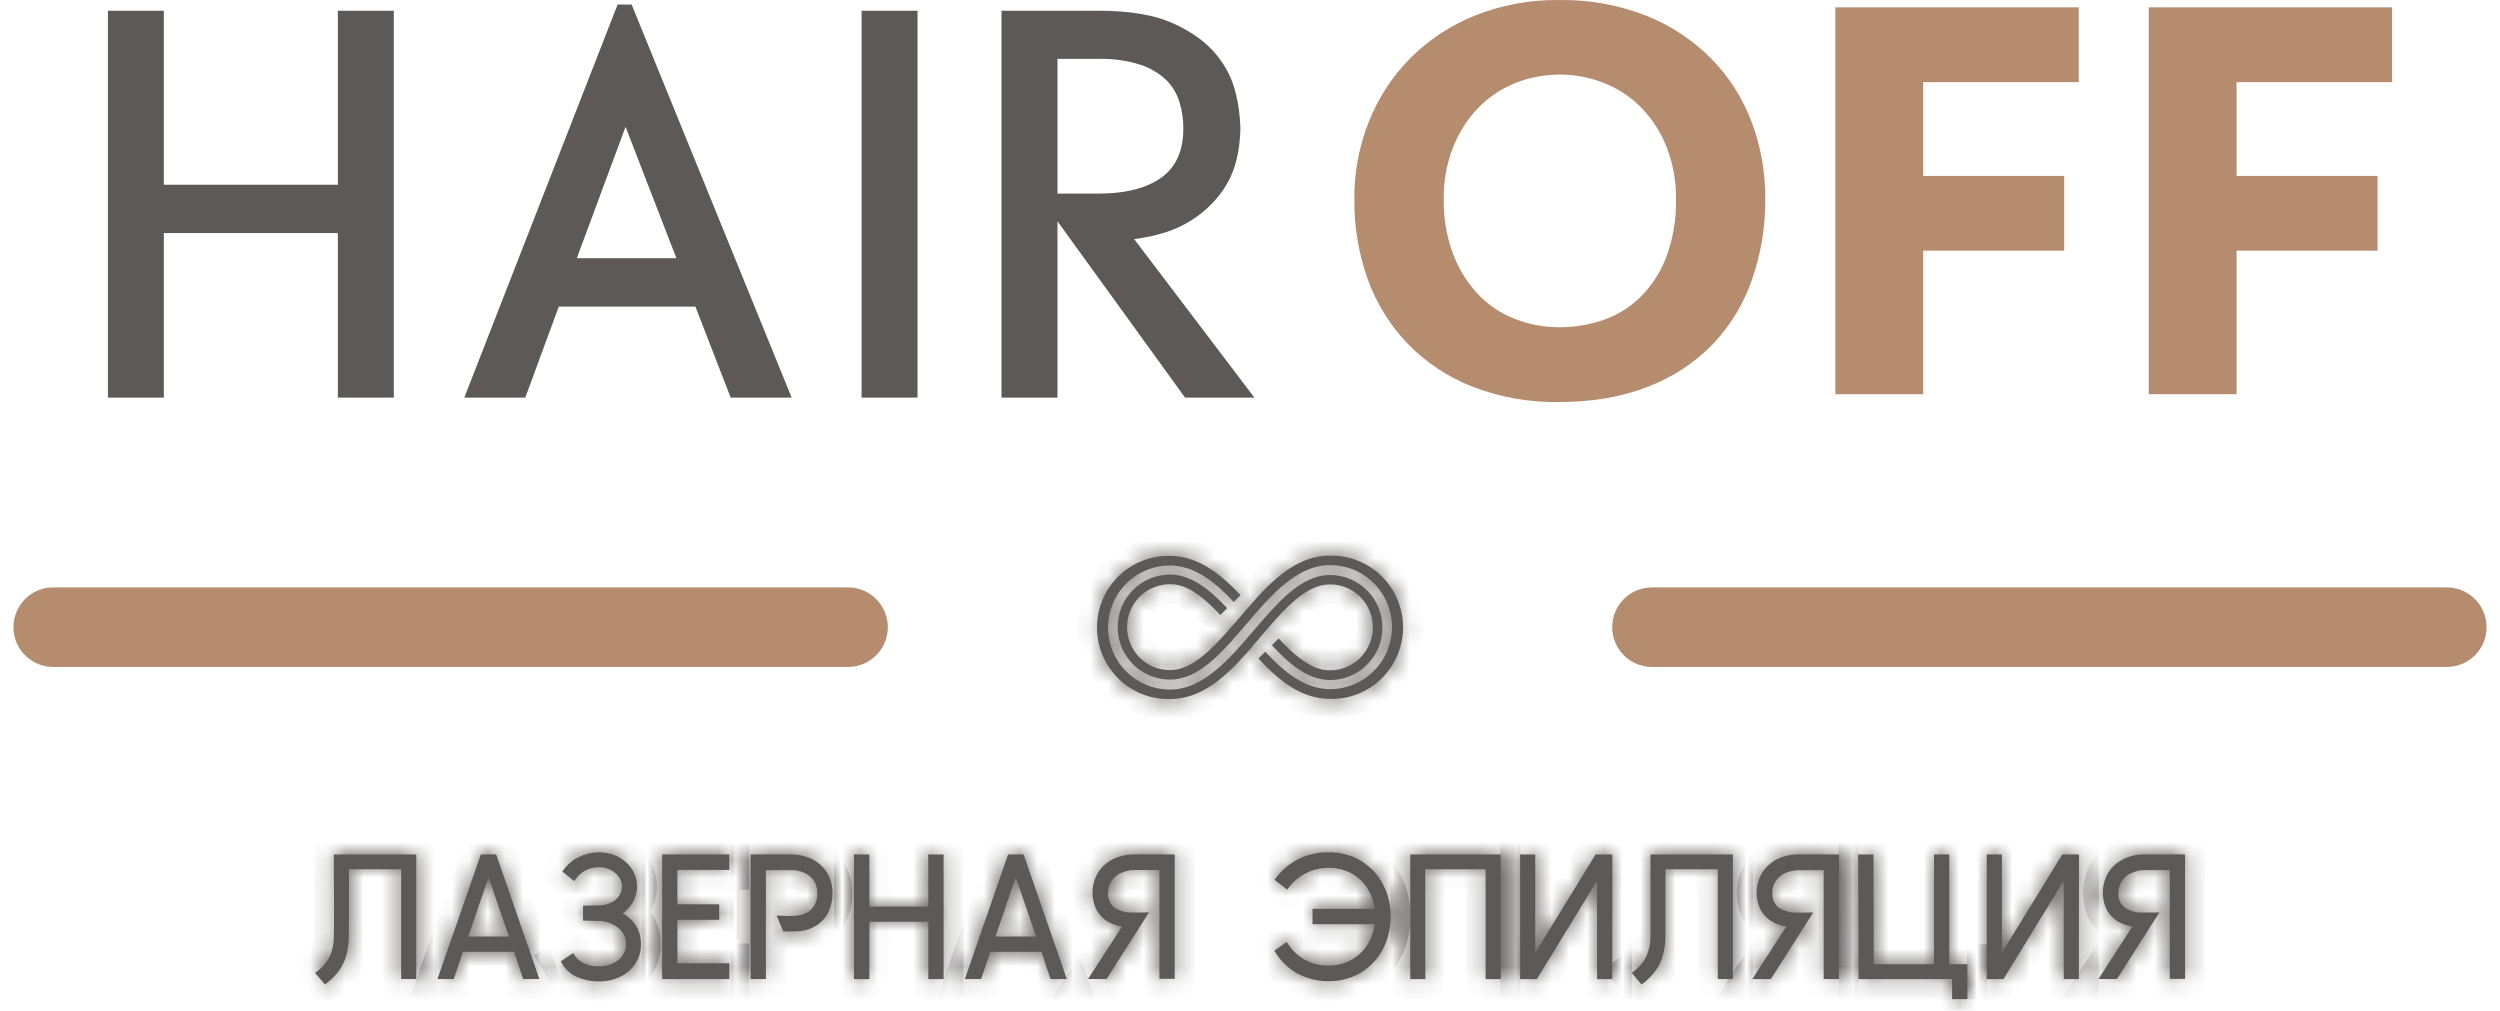 <?xml version="1.0" encoding="UTF-8"?> <svg xmlns="http://www.w3.org/2000/svg" width="141" height="57" viewBox="0 0 141 57" fill="none"><path d="M3 35.373H47.83" stroke="#B68C6E" stroke-width="4.485" stroke-miterlimit="10" stroke-linecap="round"></path><path d="M93.17 35.373H138" stroke="#B68C6E" stroke-width="4.485" stroke-miterlimit="10" stroke-linecap="round"></path><mask id="path-3-inside-1_161_982" fill="white"><path d="M75.019 31.335C73.385 31.335 72.107 32.388 70.933 33.66L69.38 35.437C68.267 36.714 67.186 37.796 65.982 37.796C65.341 37.796 64.727 37.541 64.274 37.086C63.821 36.631 63.566 36.015 63.566 35.372C63.566 34.729 63.821 34.113 64.274 33.658C64.727 33.203 65.341 32.948 65.982 32.948C66.588 32.948 67.398 33.155 68.827 34.687L69.21 34.304C68.327 33.358 67.257 32.407 65.986 32.407C65.203 32.407 64.453 32.719 63.899 33.275C63.346 33.83 63.035 34.583 63.035 35.368C63.035 36.153 63.346 36.907 63.899 37.462C64.453 38.017 65.203 38.329 65.986 38.329C67.62 38.329 68.921 36.806 70.299 35.192C71.677 33.577 73.141 31.869 75.021 31.869C75.479 31.869 75.932 31.959 76.356 32.135C76.779 32.311 77.163 32.569 77.487 32.894C77.811 33.218 78.068 33.604 78.243 34.029C78.418 34.453 78.508 34.909 78.508 35.368C78.508 35.828 78.418 36.283 78.243 36.707C78.068 37.132 77.811 37.518 77.487 37.843C77.163 38.168 76.779 38.425 76.356 38.601C75.932 38.777 75.479 38.868 75.021 38.868C73.591 38.868 72.42 37.895 71.358 36.758L70.975 37.142C72.122 38.371 73.393 39.418 75.019 39.418C75.555 39.43 76.087 39.334 76.586 39.136C77.084 38.939 77.538 38.643 77.921 38.267C78.304 37.891 78.609 37.442 78.816 36.946C79.024 36.451 79.131 35.918 79.131 35.381C79.131 34.843 79.024 34.31 78.816 33.815C78.609 33.319 78.304 32.87 77.921 32.494C77.538 32.118 77.084 31.823 76.586 31.625C76.087 31.427 75.555 31.331 75.019 31.343V31.335Z"></path></mask><path d="M75.019 31.335C73.385 31.335 72.107 32.388 70.933 33.66L69.38 35.437C68.267 36.714 67.186 37.796 65.982 37.796C65.341 37.796 64.727 37.541 64.274 37.086C63.821 36.631 63.566 36.015 63.566 35.372C63.566 34.729 63.821 34.113 64.274 33.658C64.727 33.203 65.341 32.948 65.982 32.948C66.588 32.948 67.398 33.155 68.827 34.687L69.21 34.304C68.327 33.358 67.257 32.407 65.986 32.407C65.203 32.407 64.453 32.719 63.899 33.275C63.346 33.83 63.035 34.583 63.035 35.368C63.035 36.153 63.346 36.907 63.899 37.462C64.453 38.017 65.203 38.329 65.986 38.329C67.62 38.329 68.921 36.806 70.299 35.192C71.677 33.577 73.141 31.869 75.021 31.869C75.479 31.869 75.932 31.959 76.356 32.135C76.779 32.311 77.163 32.569 77.487 32.894C77.811 33.218 78.068 33.604 78.243 34.029C78.418 34.453 78.508 34.909 78.508 35.368C78.508 35.828 78.418 36.283 78.243 36.707C78.068 37.132 77.811 37.518 77.487 37.843C77.163 38.168 76.779 38.425 76.356 38.601C75.932 38.777 75.479 38.868 75.021 38.868C73.591 38.868 72.42 37.895 71.358 36.758L70.975 37.142C72.122 38.371 73.393 39.418 75.019 39.418C75.555 39.43 76.087 39.334 76.586 39.136C77.084 38.939 77.538 38.643 77.921 38.267C78.304 37.891 78.609 37.442 78.816 36.946C79.024 36.451 79.131 35.918 79.131 35.381C79.131 34.843 79.024 34.31 78.816 33.815C78.609 33.319 78.304 32.87 77.921 32.494C77.538 32.118 77.084 31.823 76.586 31.625C76.087 31.427 75.555 31.331 75.019 31.343V31.335Z" fill="#5C5956"></path><path d="M75.019 31.335H76.14V30.214H75.019V31.335ZM70.933 33.66L70.109 32.899L70.099 32.91L70.089 32.922L70.933 33.66ZM69.38 35.437L68.535 34.699L68.534 34.701L69.38 35.437ZM65.982 32.948L65.982 31.827L65.982 32.948ZM68.827 34.687L68.007 35.452L68.801 36.303L69.622 35.479L68.827 34.687ZM69.21 34.304L70.004 35.095L70.767 34.329L70.029 33.538L69.21 34.304ZM65.986 38.329L65.986 37.208L65.986 38.329ZM75.021 31.869L75.021 32.99H75.021L75.021 31.869ZM75.021 38.868L75.021 37.746H75.021V38.868ZM71.358 36.758L72.177 35.993L71.383 35.144L70.563 35.967L71.358 36.758ZM70.975 37.142L70.181 36.35L69.418 37.116L70.155 37.907L70.975 37.142ZM75.019 39.418L75.043 38.297L75.031 38.297H75.019V39.418ZM75.019 31.343H73.898V32.489L75.043 32.464L75.019 31.343ZM75.019 30.214C72.871 30.214 71.302 31.606 70.109 32.899L71.757 34.42C72.911 33.17 73.899 32.457 75.019 32.457V30.214ZM70.089 32.922L68.535 34.699L70.224 36.175L71.778 34.398L70.089 32.922ZM68.534 34.701C67.981 35.335 67.496 35.85 67.032 36.206C66.57 36.561 66.236 36.675 65.982 36.675V38.917C66.931 38.917 67.741 38.49 68.398 37.985C69.054 37.481 69.666 36.816 70.225 36.174L68.534 34.701ZM65.982 36.675C65.64 36.675 65.311 36.538 65.068 36.294L63.48 37.877C64.143 38.543 65.043 38.917 65.982 38.917V36.675ZM65.068 36.294C64.825 36.05 64.688 35.719 64.688 35.372H62.445C62.445 36.311 62.817 37.212 63.48 37.877L65.068 36.294ZM64.688 35.372C64.688 35.025 64.825 34.694 65.068 34.45L63.48 32.867C62.817 33.532 62.445 34.433 62.445 35.372H64.688ZM65.068 34.45C65.311 34.206 65.64 34.069 65.982 34.069L65.982 31.827C65.043 31.827 64.143 32.201 63.48 32.867L65.068 34.45ZM65.982 34.069C66.121 34.069 66.291 34.085 66.569 34.233C66.877 34.397 67.341 34.738 68.007 35.452L69.647 33.922C68.885 33.105 68.228 32.576 67.623 32.253C66.987 31.915 66.449 31.827 65.982 31.827L65.982 34.069ZM69.622 35.479L70.004 35.095L68.415 33.512L68.033 33.896L69.622 35.479ZM70.029 33.538C69.168 32.617 67.794 31.286 65.986 31.286V33.529C66.719 33.529 67.485 34.1 68.39 35.069L70.029 33.538ZM65.986 31.286C64.904 31.286 63.868 31.717 63.105 32.483L64.694 34.066C65.037 33.722 65.502 33.529 65.986 33.529V31.286ZM63.105 32.483C62.342 33.249 61.914 34.287 61.914 35.368H64.156C64.156 34.879 64.35 34.411 64.694 34.066L63.105 32.483ZM61.914 35.368C61.914 36.45 62.342 37.487 63.105 38.253L64.694 36.67C64.35 36.325 64.156 35.857 64.156 35.368H61.914ZM63.105 38.253C63.868 39.019 64.904 39.45 65.986 39.45L65.986 37.208C65.502 37.208 65.037 37.015 64.694 36.67L63.105 38.253ZM65.986 39.45C67.173 39.45 68.155 38.892 68.954 38.229C69.745 37.572 70.479 36.708 71.152 35.92L69.446 34.464C68.74 35.291 68.135 35.994 67.522 36.503C66.918 37.004 66.433 37.208 65.986 37.208V39.45ZM71.152 35.92C71.855 35.095 72.499 34.347 73.179 33.795C73.849 33.249 74.44 32.99 75.021 32.99V30.747C73.721 30.747 72.64 31.342 71.764 32.055C70.897 32.76 70.12 33.674 69.446 34.464L71.152 35.92ZM75.021 32.99C75.331 32.99 75.638 33.051 75.925 33.17L76.786 31.099C76.226 30.867 75.627 30.747 75.021 30.747L75.021 32.99ZM75.925 33.17C76.212 33.29 76.473 33.464 76.693 33.685L78.281 32.102C77.853 31.673 77.345 31.332 76.786 31.099L75.925 33.17ZM76.693 33.685C76.913 33.906 77.087 34.168 77.207 34.457L79.279 33.601C79.048 33.041 78.709 32.531 78.281 32.102L76.693 33.685ZM77.207 34.457C77.326 34.746 77.387 35.055 77.387 35.368H79.63C79.63 34.762 79.511 34.161 79.279 33.601L77.207 34.457ZM77.387 35.368C77.387 35.681 77.326 35.991 77.207 36.279L79.279 37.135C79.511 36.575 79.63 35.974 79.63 35.368H77.387ZM77.207 36.279C77.087 36.568 76.913 36.831 76.693 37.051L78.281 38.634C78.709 38.205 79.048 37.696 79.279 37.135L77.207 36.279ZM76.693 37.051C76.473 37.272 76.212 37.447 75.925 37.566L76.786 39.637C77.345 39.404 77.853 39.064 78.281 38.634L76.693 37.051ZM75.925 37.566C75.638 37.685 75.331 37.746 75.021 37.746L75.021 39.989C75.627 39.989 76.226 39.869 76.786 39.637L75.925 37.566ZM75.021 37.746C74.112 37.746 73.234 37.124 72.177 35.993L70.538 37.524C71.606 38.667 73.071 39.989 75.021 39.989V37.746ZM70.563 35.967L70.181 36.35L71.77 37.934L72.152 37.55L70.563 35.967ZM70.155 37.907C71.321 39.156 72.882 40.539 75.019 40.539V38.297C73.904 38.297 72.923 37.586 71.795 36.377L70.155 37.907ZM74.995 40.539C75.68 40.554 76.362 40.432 76.999 40.179L76.172 38.094C75.813 38.236 75.429 38.306 75.043 38.297L74.995 40.539ZM76.999 40.179C77.637 39.926 78.217 39.548 78.707 39.067L77.136 37.467C76.859 37.739 76.532 37.952 76.172 38.094L76.999 40.179ZM78.707 39.067C79.197 38.587 79.585 38.013 79.851 37.38L77.782 36.513C77.632 36.871 77.412 37.196 77.136 37.467L78.707 39.067ZM79.851 37.38C80.116 36.747 80.252 36.067 80.252 35.381H78.01C78.01 35.77 77.932 36.155 77.782 36.513L79.851 37.38ZM80.252 35.381C80.252 34.694 80.116 34.014 79.851 33.381L77.782 34.248C77.932 34.607 78.01 34.992 78.01 35.381H80.252ZM79.851 33.381C79.585 32.748 79.196 32.175 78.707 31.694L77.136 33.294C77.412 33.566 77.632 33.89 77.782 34.248L79.851 33.381ZM78.707 31.694C78.217 31.213 77.637 30.835 76.999 30.582L76.172 32.667C76.532 32.81 76.859 33.023 77.136 33.294L78.707 31.694ZM76.999 30.582C76.362 30.33 75.68 30.207 74.995 30.222L75.043 32.464C75.429 32.456 75.813 32.525 76.172 32.667L76.999 30.582ZM76.14 31.343V31.335H73.898V31.343H76.14Z" fill="#5C5956" mask="url(#path-3-inside-1_161_982)"></path><mask id="path-5-inside-2_161_982" fill="white"><path d="M71.277 35.703C71.405 35.554 71.533 35.404 71.659 35.261C72.756 34.005 73.826 32.959 75.015 32.959C75.332 32.959 75.646 33.022 75.939 33.144C76.232 33.266 76.498 33.444 76.723 33.669C76.947 33.895 77.125 34.162 77.246 34.456C77.368 34.75 77.43 35.065 77.43 35.383C77.43 35.702 77.368 36.017 77.246 36.311C77.125 36.605 76.947 36.872 76.723 37.097C76.498 37.322 76.232 37.501 75.939 37.623C75.646 37.744 75.332 37.807 75.015 37.807C74.403 37.807 73.579 37.592 72.116 36.008L71.734 36.392C72.632 37.362 73.723 38.354 75.017 38.354C75.799 38.354 76.55 38.042 77.103 37.486C77.656 36.931 77.967 36.178 77.967 35.393C77.967 34.608 77.656 33.855 77.103 33.299C76.55 32.744 75.799 32.432 75.017 32.432C73.385 32.432 72.081 33.955 70.704 35.569C69.326 37.184 67.862 38.892 65.981 38.892C65.056 38.892 64.169 38.524 63.515 37.867C62.861 37.211 62.494 36.321 62.494 35.393C62.494 34.465 62.861 33.575 63.515 32.918C64.169 32.262 65.056 31.893 65.981 31.893C67.369 31.893 68.529 32.825 69.584 33.949L69.966 33.565C68.819 32.359 67.564 31.352 65.983 31.352C65.448 31.341 64.915 31.437 64.416 31.634C63.918 31.832 63.464 32.127 63.081 32.504C62.698 32.88 62.394 33.329 62.186 33.824C61.978 34.32 61.871 34.852 61.871 35.39C61.871 35.928 61.978 36.46 62.186 36.956C62.394 37.452 62.698 37.901 63.081 38.277C63.464 38.653 63.918 38.948 64.416 39.146C64.915 39.343 65.448 39.439 65.983 39.428C67.764 39.428 69.123 38.177 70.379 36.756L71.277 35.703Z"></path></mask><path d="M71.277 35.703C71.405 35.554 71.533 35.404 71.659 35.261C72.756 34.005 73.826 32.959 75.015 32.959C75.332 32.959 75.646 33.022 75.939 33.144C76.232 33.266 76.498 33.444 76.723 33.669C76.947 33.895 77.125 34.162 77.246 34.456C77.368 34.75 77.43 35.065 77.43 35.383C77.43 35.702 77.368 36.017 77.246 36.311C77.125 36.605 76.947 36.872 76.723 37.097C76.498 37.322 76.232 37.501 75.939 37.623C75.646 37.744 75.332 37.807 75.015 37.807C74.403 37.807 73.579 37.592 72.116 36.008L71.734 36.392C72.632 37.362 73.723 38.354 75.017 38.354C75.799 38.354 76.55 38.042 77.103 37.486C77.656 36.931 77.967 36.178 77.967 35.393C77.967 34.608 77.656 33.855 77.103 33.299C76.55 32.744 75.799 32.432 75.017 32.432C73.385 32.432 72.081 33.955 70.704 35.569C69.326 37.184 67.862 38.892 65.981 38.892C65.056 38.892 64.169 38.524 63.515 37.867C62.861 37.211 62.494 36.321 62.494 35.393C62.494 34.465 62.861 33.575 63.515 32.918C64.169 32.262 65.056 31.893 65.981 31.893C67.369 31.893 68.529 32.825 69.584 33.949L69.966 33.565C68.819 32.359 67.564 31.352 65.983 31.352C65.448 31.341 64.915 31.437 64.416 31.634C63.918 31.832 63.464 32.127 63.081 32.504C62.698 32.88 62.394 33.329 62.186 33.824C61.978 34.32 61.871 34.852 61.871 35.39C61.871 35.928 61.978 36.46 62.186 36.956C62.394 37.452 62.698 37.901 63.081 38.277C63.464 38.653 63.918 38.948 64.416 39.146C64.915 39.343 65.448 39.439 65.983 39.428C67.764 39.428 69.123 38.177 70.379 36.756L71.277 35.703Z" fill="#5C5956"></path><path d="M71.277 35.703L70.425 34.974L70.424 34.976L71.277 35.703ZM71.659 35.261L72.502 36L72.504 35.998L71.659 35.261ZM75.015 32.959L75.015 34.081L75.015 34.081L75.015 32.959ZM75.015 37.807L75.015 36.686H75.015V37.807ZM72.116 36.008L72.939 35.247L72.146 34.389L71.321 35.217L72.116 36.008ZM71.734 36.392L70.939 35.6L70.179 36.363L70.911 37.154L71.734 36.392ZM75.017 38.354V37.232V38.354ZM77.967 35.393L76.846 35.393L77.967 35.393ZM75.017 32.432L75.017 33.553L75.017 32.432ZM65.981 38.892L65.981 37.771L65.981 38.892ZM65.981 31.893L65.981 33.015L65.981 31.893ZM69.584 33.949L68.766 34.716L69.56 35.562L70.378 34.74L69.584 33.949ZM69.966 33.565L70.76 34.357L71.531 33.584L70.779 32.793L69.966 33.565ZM65.983 31.352L65.959 32.474L65.971 32.474H65.983V31.352ZM61.871 35.39L62.992 35.39L61.871 35.39ZM65.983 39.428V38.306H65.971L65.959 38.306L65.983 39.428ZM70.379 36.756L71.219 37.499L71.225 37.492L71.232 37.484L70.379 36.756ZM72.129 36.433C72.257 36.282 72.381 36.138 72.502 36L70.816 34.521C70.685 34.671 70.552 34.826 70.425 34.974L72.129 36.433ZM72.504 35.998C73.046 35.377 73.524 34.877 73.979 34.533C74.432 34.191 74.761 34.081 75.015 34.081V31.838C74.08 31.838 73.28 32.25 72.626 32.745C71.975 33.237 71.369 33.888 70.814 34.523L72.504 35.998ZM75.015 34.081C75.184 34.081 75.352 34.114 75.509 34.179L76.369 32.108C75.94 31.93 75.48 31.838 75.015 31.838L75.015 34.081ZM75.509 34.179C75.665 34.245 75.808 34.34 75.928 34.461L77.517 32.878C77.189 32.548 76.799 32.287 76.369 32.108L75.509 34.179ZM75.928 34.461C76.049 34.582 76.144 34.725 76.21 34.884L78.283 34.028C78.105 33.598 77.845 33.207 77.517 32.878L75.928 34.461ZM76.21 34.884C76.275 35.042 76.309 35.212 76.309 35.383H78.552C78.552 34.918 78.46 34.458 78.283 34.028L76.21 34.884ZM76.309 35.383C76.309 35.555 76.275 35.725 76.21 35.883L78.283 36.739C78.46 36.309 78.552 35.848 78.552 35.383H76.309ZM76.21 35.883C76.144 36.041 76.049 36.185 75.928 36.306L77.517 37.889C77.845 37.559 78.105 37.169 78.283 36.739L76.21 35.883ZM75.928 36.306C75.808 36.426 75.665 36.522 75.509 36.587L76.369 38.658C76.799 38.48 77.189 38.218 77.517 37.889L75.928 36.306ZM75.509 36.587C75.352 36.652 75.184 36.686 75.015 36.686L75.015 38.928C75.48 38.928 75.94 38.837 76.369 38.658L75.509 36.587ZM75.015 36.686C74.877 36.686 74.705 36.67 74.418 36.516C74.1 36.343 73.624 35.989 72.939 35.247L71.292 36.77C72.071 37.612 72.739 38.157 73.351 38.488C73.995 38.836 74.54 38.928 75.015 38.928V36.686ZM71.321 35.217L70.939 35.6L72.528 37.184L72.91 36.8L71.321 35.217ZM70.911 37.154C71.376 37.656 71.943 38.223 72.599 38.666C73.26 39.112 74.073 39.475 75.017 39.475V37.232C74.666 37.232 74.287 37.099 73.854 36.807C73.416 36.512 72.989 36.098 72.556 35.63L70.911 37.154ZM75.017 39.475C76.098 39.475 77.134 39.044 77.897 38.278L76.309 36.695C75.965 37.039 75.501 37.232 75.017 37.232L75.017 39.475ZM77.897 38.278C78.66 37.512 79.088 36.474 79.088 35.393L76.846 35.393C76.846 35.882 76.652 36.35 76.309 36.695L77.897 38.278ZM79.088 35.393C79.088 34.312 78.66 33.274 77.897 32.508L76.309 34.091C76.652 34.435 76.846 34.904 76.846 35.393L79.088 35.393ZM77.897 32.508C77.134 31.742 76.098 31.311 75.017 31.311L75.017 33.553C75.501 33.553 75.965 33.746 76.309 34.091L77.897 32.508ZM75.017 31.311C73.83 31.311 72.848 31.869 72.049 32.532C71.258 33.188 70.523 34.053 69.85 34.841L71.556 36.297C72.262 35.471 72.867 34.767 73.481 34.258C74.085 33.757 74.571 33.553 75.017 33.553L75.017 31.311ZM69.85 34.841C69.147 35.666 68.503 36.414 67.823 36.967C67.153 37.511 66.562 37.771 65.981 37.771V40.014C67.281 40.014 68.362 39.419 69.239 38.706C70.105 38.001 70.882 37.087 71.556 36.297L69.85 34.841ZM65.981 37.771C65.355 37.771 64.754 37.522 64.31 37.076L62.721 38.659C63.585 39.526 64.758 40.014 65.981 40.014L65.981 37.771ZM64.31 37.076C63.865 36.63 63.615 36.025 63.615 35.393H61.373C61.373 36.617 61.857 37.792 62.721 38.659L64.31 37.076ZM63.615 35.393C63.615 34.761 63.865 34.156 64.31 33.71L62.721 32.127C61.857 32.994 61.373 34.169 61.373 35.393H63.615ZM64.31 33.71C64.754 33.264 65.355 33.015 65.981 33.015V30.772C64.758 30.772 63.585 31.26 62.721 32.127L64.31 33.71ZM65.981 33.015C66.856 33.015 67.725 33.607 68.766 34.716L70.401 33.181C69.333 32.043 67.882 30.772 65.981 30.772L65.981 33.015ZM70.378 34.74L70.76 34.357L69.172 32.774L68.789 33.157L70.378 34.74ZM70.779 32.793C69.611 31.564 68.067 30.231 65.983 30.231V32.474C67.06 32.474 68.028 33.154 69.153 34.338L70.779 32.793ZM66.008 30.231C65.322 30.216 64.641 30.339 64.003 30.592L64.83 32.677C65.189 32.534 65.573 32.465 65.959 32.474L66.008 30.231ZM64.003 30.592C63.366 30.845 62.785 31.223 62.295 31.703L63.867 33.304C64.143 33.032 64.471 32.819 64.83 32.677L64.003 30.592ZM62.295 31.703C61.806 32.184 61.417 32.758 61.152 33.391L63.22 34.258C63.37 33.899 63.59 33.575 63.867 33.304L62.295 31.703ZM61.152 33.391C60.886 34.024 60.75 34.703 60.75 35.39L62.992 35.39C62.992 35.001 63.07 34.616 63.22 34.258L61.152 33.391ZM60.75 35.39C60.75 36.077 60.886 36.756 61.152 37.389L63.22 36.522C63.07 36.164 62.992 35.779 62.992 35.39L60.75 35.39ZM61.152 37.389C61.417 38.022 61.806 38.596 62.295 39.077L63.867 37.476C63.59 37.205 63.37 36.881 63.22 36.522L61.152 37.389ZM62.295 39.077C62.785 39.557 63.366 39.935 64.003 40.188L64.83 38.103C64.471 37.961 64.143 37.748 63.867 37.476L62.295 39.077ZM64.003 40.188C64.641 40.441 65.322 40.564 66.008 40.549L65.959 38.306C65.573 38.315 65.189 38.246 64.83 38.103L64.003 40.188ZM65.983 40.549C68.316 40.549 69.976 38.906 71.219 37.499L69.538 36.014C68.27 37.449 67.213 38.306 65.983 38.306V40.549ZM71.232 37.484L72.13 36.431L70.424 34.976L69.525 36.029L71.232 37.484Z" fill="#5C5956" mask="url(#path-5-inside-2_161_982)"></path><mask id="path-7-inside-3_161_982" fill="white"><path d="M18.83 49.318C18.83 49.937 18.84 50.518 18.84 51.055C18.84 51.592 18.84 52.173 18.83 52.795C18.836 53.191 18.757 53.583 18.597 53.945C18.437 54.268 18.203 54.548 17.913 54.762L17.773 54.867L18.328 55.527L18.454 55.427C18.711 55.226 18.939 54.991 19.132 54.727C19.316 54.466 19.453 54.174 19.535 53.865C19.625 53.516 19.671 53.157 19.673 52.797C19.673 52.254 19.683 51.734 19.683 51.241V49.738C19.683 49.579 19.673 49.345 19.673 49.025H22.625V55.215H23.478V48.19H18.83V49.318Z"></path><path d="M27.12 48.191L24.674 55.215H25.591L26.111 53.681H28.993L29.503 55.215H30.42L27.984 48.187L27.12 48.191ZM26.407 52.822L27.554 49.472L28.701 52.822H26.407Z"></path><path d="M35.118 51.509C35.325 51.369 35.501 51.188 35.636 50.978C35.824 50.689 35.925 50.352 35.927 50.008C35.928 49.663 35.831 49.325 35.646 49.035C35.456 48.739 35.192 48.497 34.881 48.333C34.542 48.157 34.166 48.068 33.784 48.072C33.399 48.072 33.018 48.158 32.67 48.326C32.33 48.484 32.035 48.724 31.81 49.026L31.717 49.156L32.386 49.691L32.487 49.555C32.633 49.355 32.824 49.192 33.045 49.079C33.273 48.965 33.526 48.908 33.781 48.91C34.01 48.908 34.237 48.961 34.442 49.066C34.63 49.159 34.792 49.299 34.912 49.472C35.019 49.621 35.077 49.8 35.078 49.984C35.082 50.177 35.027 50.367 34.919 50.527C34.806 50.694 34.65 50.826 34.467 50.91C34.255 51.013 34.023 51.066 33.788 51.068C33.545 51.068 33.297 51.068 33.047 51.077H32.884V51.927H33.045C33.194 51.927 33.318 51.927 33.427 51.936C33.536 51.946 33.666 51.936 33.786 51.936C34.041 51.944 34.292 52.004 34.522 52.113C34.748 52.215 34.944 52.372 35.095 52.569C35.236 52.754 35.309 52.98 35.306 53.212C35.313 53.457 35.242 53.699 35.101 53.9C34.959 54.096 34.767 54.251 34.545 54.347C34.304 54.453 34.044 54.508 33.781 54.506C33.498 54.509 33.219 54.453 32.959 54.343C32.738 54.253 32.549 54.098 32.418 53.898L32.328 53.756L31.625 54.22L31.707 54.356C31.906 54.69 32.204 54.953 32.559 55.108C32.945 55.275 33.361 55.358 33.781 55.352C34.195 55.358 34.606 55.268 34.981 55.089C35.328 54.923 35.623 54.666 35.835 54.345C36.042 54.028 36.151 53.656 36.148 53.277C36.16 52.868 36.044 52.466 35.818 52.126C35.629 51.875 35.391 51.664 35.118 51.509Z"></path><path d="M37.346 55.218H41.137V54.329H38.206V51.876H40.564V51.004H38.206V49.063H41.137V48.19H37.346V55.218Z"></path><path d="M45.825 48.469C45.458 48.286 45.053 48.191 44.642 48.191C43.935 48.18 43.213 48.18 42.498 48.191H42.336V55.215H43.196V49.079C43.654 49.069 44.119 49.079 44.583 49.079C44.991 49.057 45.393 49.187 45.711 49.445C45.838 49.563 45.938 49.707 46.004 49.867C46.07 50.027 46.1 50.2 46.093 50.373C46.1 50.613 46.045 50.85 45.932 51.062C45.83 51.24 45.68 51.386 45.499 51.482C45.294 51.586 45.069 51.643 44.839 51.649C44.581 51.662 44.322 51.662 44.063 51.649L43.798 51.637L44.18 52.531H44.837C45.239 52.534 45.634 52.432 45.984 52.233C46.297 52.05 46.55 51.779 46.712 51.453C46.875 51.117 46.957 50.747 46.953 50.373C46.958 49.976 46.854 49.585 46.651 49.244C46.454 48.913 46.168 48.644 45.825 48.469Z"></path><path d="M52.359 51.132H49.034V48.191H48.164V55.219H49.034V51.986H52.359V55.219H53.219V48.191H52.349L52.359 51.132Z"></path><path d="M56.856 48.191L54.42 55.215H55.337L55.857 53.681H58.739L59.249 55.215H60.166L57.73 48.188L56.856 48.191ZM56.144 52.822L57.29 49.472L58.437 52.822H56.144Z"></path><path d="M63.901 48.19C63.51 48.192 63.124 48.284 62.774 48.459C62.432 48.628 62.142 48.886 61.935 49.206C61.745 49.52 61.637 49.876 61.62 50.242C61.603 50.608 61.677 50.972 61.835 51.302C61.988 51.589 62.217 51.827 62.498 51.989C62.741 52.128 63.006 52.221 63.282 52.263L61.367 55.214H62.411L64.805 51.456L64.492 51.465C64.283 51.465 64.071 51.465 63.863 51.465C63.494 51.482 63.13 51.377 62.825 51.168C62.71 51.066 62.62 50.938 62.562 50.795C62.505 50.652 62.482 50.497 62.495 50.344C62.492 50.111 62.559 49.884 62.686 49.69C62.815 49.495 62.997 49.34 63.209 49.243C63.456 49.129 63.724 49.069 63.995 49.068C64.545 49.068 65.015 49.068 65.392 49.068V55.205H66.254V48.192H66.087C65.355 48.184 64.622 48.184 63.901 48.19Z"></path><path d="M76.763 48.554C76.214 48.228 75.586 48.062 74.948 48.073C74.364 48.063 73.786 48.188 73.258 48.437C72.76 48.685 72.324 49.044 71.986 49.488L71.883 49.622L72.603 50.173L72.704 50.04C72.962 49.701 73.294 49.427 73.675 49.239C74.07 49.042 74.507 48.941 74.948 48.945C75.388 48.94 75.823 49.046 76.211 49.254C76.59 49.461 76.909 49.762 77.138 50.129C77.352 50.472 77.489 50.858 77.539 51.26H74.027V52.123H77.539C77.488 52.526 77.352 52.914 77.138 53.26C76.909 53.63 76.588 53.935 76.207 54.144C75.82 54.353 75.387 54.46 74.948 54.456C74.498 54.465 74.053 54.365 73.65 54.165C73.253 53.951 72.914 53.643 72.662 53.268L72.567 53.131L71.871 53.62L71.959 53.755C72.272 54.248 72.705 54.653 73.218 54.93C73.749 55.206 74.34 55.347 74.938 55.339C75.576 55.349 76.205 55.181 76.754 54.853C77.278 54.534 77.706 54.078 77.992 53.534C78.29 52.966 78.442 52.333 78.435 51.691C78.443 51.053 78.29 50.422 77.992 49.858C77.707 49.32 77.283 48.869 76.763 48.554Z"></path><path d="M79.539 55.219H80.39V49.027H83.789V55.219H84.642V48.191H79.539V55.219Z"></path><path d="M86.587 53.738V48.19H85.734V55.218H86.677L90.076 49.673V55.218H90.927L90.936 48.19H89.994L86.587 53.738Z"></path><path d="M93.088 49.318C93.088 49.937 93.088 50.518 93.088 51.055C93.088 51.592 93.088 52.173 93.088 52.795C93.094 53.191 93.014 53.583 92.853 53.945C92.694 54.268 92.46 54.548 92.171 54.762L92.031 54.867L92.584 55.527L92.712 55.427C92.968 55.226 93.195 54.991 93.388 54.727C93.573 54.467 93.71 54.174 93.791 53.865C93.882 53.516 93.928 53.157 93.931 52.797C93.931 52.254 93.931 51.734 93.931 51.241V49.738C93.931 49.579 93.931 49.345 93.931 49.025H96.883V55.215H97.734V48.19H93.088V49.318Z"></path><path d="M101.362 48.19C100.971 48.192 100.585 48.284 100.235 48.459C99.893 48.628 99.603 48.886 99.396 49.206C99.205 49.519 99.097 49.875 99.079 50.242C99.062 50.608 99.136 50.973 99.296 51.302C99.449 51.589 99.678 51.827 99.96 51.989C100.202 52.128 100.467 52.221 100.743 52.263L98.832 55.218H99.875L102.27 51.46L101.955 51.469C101.746 51.469 101.536 51.469 101.326 51.469C100.958 51.485 100.594 51.381 100.29 51.172C100.175 51.07 100.085 50.942 100.027 50.799C99.97 50.656 99.947 50.501 99.96 50.347C99.956 50.115 100.023 49.887 100.151 49.694C100.28 49.499 100.462 49.344 100.674 49.247C100.92 49.135 101.188 49.078 101.458 49.078C102.008 49.078 102.478 49.078 102.855 49.078V55.214H103.717V48.192H103.55C102.815 48.184 102.083 48.184 101.362 48.19Z"></path><path d="M109.939 48.19H109.079V54.382H105.68L105.663 48.19H104.801L104.82 55.218H110.098V56.352H110.96V54.382H109.939V48.19Z"></path><path d="M112.905 53.738V48.19H112.053V55.218H112.995L116.395 49.673V55.218H117.247L117.254 48.19H116.314L112.905 53.738Z"></path><path d="M123.06 48.189C122.336 48.189 121.602 48.189 120.882 48.189C120.49 48.191 120.105 48.283 119.754 48.457C119.413 48.627 119.123 48.885 118.915 49.205C118.726 49.519 118.618 49.875 118.6 50.241C118.583 50.607 118.657 50.971 118.816 51.301C118.969 51.588 119.199 51.826 119.481 51.988C119.722 52.126 119.987 52.219 120.263 52.26L118.352 55.217H119.395L121.789 51.459L121.476 51.468C121.268 51.468 121.056 51.468 120.847 51.468C120.478 51.484 120.114 51.38 119.81 51.171C119.694 51.069 119.604 50.941 119.547 50.798C119.489 50.655 119.466 50.5 119.479 50.346C119.477 50.114 119.543 49.886 119.67 49.692C119.8 49.497 119.981 49.343 120.194 49.246C120.44 49.131 120.708 49.071 120.979 49.071C121.531 49.071 122 49.071 122.376 49.071V55.207H123.238V48.189H123.06Z"></path></mask><path d="M18.83 49.318C18.83 49.937 18.84 50.518 18.84 51.055C18.84 51.592 18.84 52.173 18.83 52.795C18.836 53.191 18.757 53.583 18.597 53.945C18.437 54.268 18.203 54.548 17.913 54.762L17.773 54.867L18.328 55.527L18.454 55.427C18.711 55.226 18.939 54.991 19.132 54.727C19.316 54.466 19.453 54.174 19.535 53.865C19.625 53.516 19.671 53.157 19.673 52.797C19.673 52.254 19.683 51.734 19.683 51.241V49.738C19.683 49.579 19.673 49.345 19.673 49.025H22.625V55.215H23.478V48.19H18.83V49.318Z" fill="#5C5956"></path><path d="M27.12 48.191L24.674 55.215H25.591L26.111 53.681H28.993L29.503 55.215H30.42L27.984 48.187L27.12 48.191ZM26.407 52.822L27.554 49.472L28.701 52.822H26.407Z" fill="#5C5956"></path><path d="M35.118 51.509C35.325 51.369 35.501 51.188 35.636 50.978C35.824 50.689 35.925 50.352 35.927 50.008C35.928 49.663 35.831 49.325 35.646 49.035C35.456 48.739 35.192 48.497 34.881 48.333C34.542 48.157 34.166 48.068 33.784 48.072C33.399 48.072 33.018 48.158 32.67 48.326C32.33 48.484 32.035 48.724 31.81 49.026L31.717 49.156L32.386 49.691L32.487 49.555C32.633 49.355 32.824 49.192 33.045 49.079C33.273 48.965 33.526 48.908 33.781 48.91C34.01 48.908 34.237 48.961 34.442 49.066C34.63 49.159 34.792 49.299 34.912 49.472C35.019 49.621 35.077 49.8 35.078 49.984C35.082 50.177 35.027 50.367 34.919 50.527C34.806 50.694 34.65 50.826 34.467 50.91C34.255 51.013 34.023 51.066 33.788 51.068C33.545 51.068 33.297 51.068 33.047 51.077H32.884V51.927H33.045C33.194 51.927 33.318 51.927 33.427 51.936C33.536 51.946 33.666 51.936 33.786 51.936C34.041 51.944 34.292 52.004 34.522 52.113C34.748 52.215 34.944 52.372 35.095 52.569C35.236 52.754 35.309 52.98 35.306 53.212C35.313 53.457 35.242 53.699 35.101 53.9C34.959 54.096 34.767 54.251 34.545 54.347C34.304 54.453 34.044 54.508 33.781 54.506C33.498 54.509 33.219 54.453 32.959 54.343C32.738 54.253 32.549 54.098 32.418 53.898L32.328 53.756L31.625 54.22L31.707 54.356C31.906 54.69 32.204 54.953 32.559 55.108C32.945 55.275 33.361 55.358 33.781 55.352C34.195 55.358 34.606 55.268 34.981 55.089C35.328 54.923 35.623 54.666 35.835 54.345C36.042 54.028 36.151 53.656 36.148 53.277C36.16 52.868 36.044 52.466 35.818 52.126C35.629 51.875 35.391 51.664 35.118 51.509Z" fill="#5C5956"></path><path d="M37.346 55.218H41.137V54.329H38.206V51.876H40.564V51.004H38.206V49.063H41.137V48.19H37.346V55.218Z" fill="#5C5956"></path><path d="M45.825 48.469C45.458 48.286 45.053 48.191 44.642 48.191C43.935 48.18 43.213 48.18 42.498 48.191H42.336V55.215H43.196V49.079C43.654 49.069 44.119 49.079 44.583 49.079C44.991 49.057 45.393 49.187 45.711 49.445C45.838 49.563 45.938 49.707 46.004 49.867C46.07 50.027 46.1 50.2 46.093 50.373C46.1 50.613 46.045 50.85 45.932 51.062C45.83 51.24 45.68 51.386 45.499 51.482C45.294 51.586 45.069 51.643 44.839 51.649C44.581 51.662 44.322 51.662 44.063 51.649L43.798 51.637L44.18 52.531H44.837C45.239 52.534 45.634 52.432 45.984 52.233C46.297 52.05 46.55 51.779 46.712 51.453C46.875 51.117 46.957 50.747 46.953 50.373C46.958 49.976 46.854 49.585 46.651 49.244C46.454 48.913 46.168 48.644 45.825 48.469Z" fill="#5C5956"></path><path d="M52.359 51.132H49.034V48.191H48.164V55.219H49.034V51.986H52.359V55.219H53.219V48.191H52.349L52.359 51.132Z" fill="#5C5956"></path><path d="M56.856 48.191L54.42 55.215H55.337L55.857 53.681H58.739L59.249 55.215H60.166L57.73 48.188L56.856 48.191ZM56.144 52.822L57.29 49.472L58.437 52.822H56.144Z" fill="#5C5956"></path><path d="M63.901 48.19C63.51 48.192 63.124 48.284 62.774 48.459C62.432 48.628 62.142 48.886 61.935 49.206C61.745 49.52 61.637 49.876 61.62 50.242C61.603 50.608 61.677 50.972 61.835 51.302C61.988 51.589 62.217 51.827 62.498 51.989C62.741 52.128 63.006 52.221 63.282 52.263L61.367 55.214H62.411L64.805 51.456L64.492 51.465C64.283 51.465 64.071 51.465 63.863 51.465C63.494 51.482 63.13 51.377 62.825 51.168C62.71 51.066 62.62 50.938 62.562 50.795C62.505 50.652 62.482 50.497 62.495 50.344C62.492 50.111 62.559 49.884 62.686 49.69C62.815 49.495 62.997 49.34 63.209 49.243C63.456 49.129 63.724 49.069 63.995 49.068C64.545 49.068 65.015 49.068 65.392 49.068V55.205H66.254V48.192H66.087C65.355 48.184 64.622 48.184 63.901 48.19Z" fill="#5C5956"></path><path d="M76.763 48.554C76.214 48.228 75.586 48.062 74.948 48.073C74.364 48.063 73.786 48.188 73.258 48.437C72.76 48.685 72.324 49.044 71.986 49.488L71.883 49.622L72.603 50.173L72.704 50.04C72.962 49.701 73.294 49.427 73.675 49.239C74.07 49.042 74.507 48.941 74.948 48.945C75.388 48.94 75.823 49.046 76.211 49.254C76.59 49.461 76.909 49.762 77.138 50.129C77.352 50.472 77.489 50.858 77.539 51.26H74.027V52.123H77.539C77.488 52.526 77.352 52.914 77.138 53.26C76.909 53.63 76.588 53.935 76.207 54.144C75.82 54.353 75.387 54.46 74.948 54.456C74.498 54.465 74.053 54.365 73.65 54.165C73.253 53.951 72.914 53.643 72.662 53.268L72.567 53.131L71.871 53.62L71.959 53.755C72.272 54.248 72.705 54.653 73.218 54.93C73.749 55.206 74.34 55.347 74.938 55.339C75.576 55.349 76.205 55.181 76.754 54.853C77.278 54.534 77.706 54.078 77.992 53.534C78.29 52.966 78.442 52.333 78.435 51.691C78.443 51.053 78.29 50.422 77.992 49.858C77.707 49.32 77.283 48.869 76.763 48.554Z" fill="#5C5956"></path><path d="M79.539 55.219H80.39V49.027H83.789V55.219H84.642V48.191H79.539V55.219Z" fill="#5C5956"></path><path d="M86.587 53.738V48.19H85.734V55.218H86.677L90.076 49.673V55.218H90.927L90.936 48.19H89.994L86.587 53.738Z" fill="#5C5956"></path><path d="M93.088 49.318C93.088 49.937 93.088 50.518 93.088 51.055C93.088 51.592 93.088 52.173 93.088 52.795C93.094 53.191 93.014 53.583 92.853 53.945C92.694 54.268 92.46 54.548 92.171 54.762L92.031 54.867L92.584 55.527L92.712 55.427C92.968 55.226 93.195 54.991 93.388 54.727C93.573 54.467 93.71 54.174 93.791 53.865C93.882 53.516 93.928 53.157 93.931 52.797C93.931 52.254 93.931 51.734 93.931 51.241V49.738C93.931 49.579 93.931 49.345 93.931 49.025H96.883V55.215H97.734V48.19H93.088V49.318Z" fill="#5C5956"></path><path d="M101.362 48.19C100.971 48.192 100.585 48.284 100.235 48.459C99.893 48.628 99.603 48.886 99.396 49.206C99.205 49.519 99.097 49.875 99.079 50.242C99.062 50.608 99.136 50.973 99.296 51.302C99.449 51.589 99.678 51.827 99.96 51.989C100.202 52.128 100.467 52.221 100.743 52.263L98.832 55.218H99.875L102.27 51.46L101.955 51.469C101.746 51.469 101.536 51.469 101.326 51.469C100.958 51.485 100.594 51.381 100.29 51.172C100.175 51.07 100.085 50.942 100.027 50.799C99.97 50.656 99.947 50.501 99.96 50.347C99.956 50.115 100.023 49.887 100.151 49.694C100.28 49.499 100.462 49.344 100.674 49.247C100.92 49.135 101.188 49.078 101.458 49.078C102.008 49.078 102.478 49.078 102.855 49.078V55.214H103.717V48.192H103.55C102.815 48.184 102.083 48.184 101.362 48.19Z" fill="#5C5956"></path><path d="M109.939 48.19H109.079V54.382H105.68L105.663 48.19H104.801L104.82 55.218H110.098V56.352H110.96V54.382H109.939V48.19Z" fill="#5C5956"></path><path d="M112.905 53.738V48.19H112.053V55.218H112.995L116.395 49.673V55.218H117.247L117.254 48.19H116.314L112.905 53.738Z" fill="#5C5956"></path><path d="M123.06 48.189C122.336 48.189 121.602 48.189 120.882 48.189C120.49 48.191 120.105 48.283 119.754 48.457C119.413 48.627 119.123 48.885 118.915 49.205C118.726 49.519 118.618 49.875 118.6 50.241C118.583 50.607 118.657 50.971 118.816 51.301C118.969 51.588 119.199 51.826 119.481 51.988C119.722 52.126 119.987 52.219 120.263 52.26L118.352 55.217H119.395L121.789 51.459L121.476 51.468C121.268 51.468 121.056 51.468 120.847 51.468C120.478 51.484 120.114 51.38 119.81 51.171C119.694 51.069 119.604 50.941 119.547 50.798C119.489 50.655 119.466 50.5 119.479 50.346C119.477 50.114 119.543 49.886 119.67 49.692C119.8 49.497 119.981 49.343 120.194 49.246C120.44 49.131 120.708 49.071 120.979 49.071C121.531 49.071 122 49.071 122.376 49.071V55.207H123.238V48.189H123.06Z" fill="#5C5956"></path><path d="M18.83 49.318C18.83 49.937 18.84 50.518 18.84 51.055C18.84 51.592 18.84 52.173 18.83 52.795C18.836 53.191 18.757 53.583 18.597 53.945C18.437 54.268 18.203 54.548 17.913 54.762L17.773 54.867L18.328 55.527L18.454 55.427C18.711 55.226 18.939 54.991 19.132 54.727C19.316 54.466 19.453 54.174 19.535 53.865C19.625 53.516 19.671 53.157 19.673 52.797C19.673 52.254 19.683 51.734 19.683 51.241V49.738C19.683 49.579 19.673 49.345 19.673 49.025H22.625V55.215H23.478V48.19H18.83V49.318Z" stroke="#5C5956" stroke-width="2.243" mask="url(#path-7-inside-3_161_982)"></path><path d="M27.12 48.191L24.674 55.215H25.591L26.111 53.681H28.993L29.503 55.215H30.42L27.984 48.187L27.12 48.191ZM26.407 52.822L27.554 49.472L28.701 52.822H26.407Z" stroke="#5C5956" stroke-width="2.243" mask="url(#path-7-inside-3_161_982)"></path><path d="M35.118 51.509C35.325 51.369 35.501 51.188 35.636 50.978C35.824 50.689 35.925 50.352 35.927 50.008C35.928 49.663 35.831 49.325 35.646 49.035C35.456 48.739 35.192 48.497 34.881 48.333C34.542 48.157 34.166 48.068 33.784 48.072C33.399 48.072 33.018 48.158 32.67 48.326C32.33 48.484 32.035 48.724 31.81 49.026L31.717 49.156L32.386 49.691L32.487 49.555C32.633 49.355 32.824 49.192 33.045 49.079C33.273 48.965 33.526 48.908 33.781 48.91C34.01 48.908 34.237 48.961 34.442 49.066C34.63 49.159 34.792 49.299 34.912 49.472C35.019 49.621 35.077 49.8 35.078 49.984C35.082 50.177 35.027 50.367 34.919 50.527C34.806 50.694 34.65 50.826 34.467 50.91C34.255 51.013 34.023 51.066 33.788 51.068C33.545 51.068 33.297 51.068 33.047 51.077H32.884V51.927H33.045C33.194 51.927 33.318 51.927 33.427 51.936C33.536 51.946 33.666 51.936 33.786 51.936C34.041 51.944 34.292 52.004 34.522 52.113C34.748 52.215 34.944 52.372 35.095 52.569C35.236 52.754 35.309 52.98 35.306 53.212C35.313 53.457 35.242 53.699 35.101 53.9C34.959 54.096 34.767 54.251 34.545 54.347C34.304 54.453 34.044 54.508 33.781 54.506C33.498 54.509 33.219 54.453 32.959 54.343C32.738 54.253 32.549 54.098 32.418 53.898L32.328 53.756L31.625 54.22L31.707 54.356C31.906 54.69 32.204 54.953 32.559 55.108C32.945 55.275 33.361 55.358 33.781 55.352C34.195 55.358 34.606 55.268 34.981 55.089C35.328 54.923 35.623 54.666 35.835 54.345C36.042 54.028 36.151 53.656 36.148 53.277C36.16 52.868 36.044 52.466 35.818 52.126C35.629 51.875 35.391 51.664 35.118 51.509Z" stroke="#5C5956" stroke-width="2.243" mask="url(#path-7-inside-3_161_982)"></path><path d="M37.346 55.218H41.137V54.329H38.206V51.876H40.564V51.004H38.206V49.063H41.137V48.19H37.346V55.218Z" stroke="#5C5956" stroke-width="2.243" mask="url(#path-7-inside-3_161_982)"></path><path d="M45.825 48.469C45.458 48.286 45.053 48.191 44.642 48.191C43.935 48.18 43.213 48.18 42.498 48.191H42.336V55.215H43.196V49.079C43.654 49.069 44.119 49.079 44.583 49.079C44.991 49.057 45.393 49.187 45.711 49.445C45.838 49.563 45.938 49.707 46.004 49.867C46.07 50.027 46.1 50.2 46.093 50.373C46.1 50.613 46.045 50.85 45.932 51.062C45.83 51.24 45.68 51.386 45.499 51.482C45.294 51.586 45.069 51.643 44.839 51.649C44.581 51.662 44.322 51.662 44.063 51.649L43.798 51.637L44.18 52.531H44.837C45.239 52.534 45.634 52.432 45.984 52.233C46.297 52.05 46.55 51.779 46.712 51.453C46.875 51.117 46.957 50.747 46.953 50.373C46.958 49.976 46.854 49.585 46.651 49.244C46.454 48.913 46.168 48.644 45.825 48.469Z" stroke="#5C5956" stroke-width="2.243" mask="url(#path-7-inside-3_161_982)"></path><path d="M52.359 51.132H49.034V48.191H48.164V55.219H49.034V51.986H52.359V55.219H53.219V48.191H52.349L52.359 51.132Z" stroke="#5C5956" stroke-width="2.243" mask="url(#path-7-inside-3_161_982)"></path><path d="M56.856 48.191L54.42 55.215H55.337L55.857 53.681H58.739L59.249 55.215H60.166L57.73 48.188L56.856 48.191ZM56.144 52.822L57.29 49.472L58.437 52.822H56.144Z" stroke="#5C5956" stroke-width="2.243" mask="url(#path-7-inside-3_161_982)"></path><path d="M63.901 48.19C63.51 48.192 63.124 48.284 62.774 48.459C62.432 48.628 62.142 48.886 61.935 49.206C61.745 49.52 61.637 49.876 61.62 50.242C61.603 50.608 61.677 50.972 61.835 51.302C61.988 51.589 62.217 51.827 62.498 51.989C62.741 52.128 63.006 52.221 63.282 52.263L61.367 55.214H62.411L64.805 51.456L64.492 51.465C64.283 51.465 64.071 51.465 63.863 51.465C63.494 51.482 63.13 51.377 62.825 51.168C62.71 51.066 62.62 50.938 62.562 50.795C62.505 50.652 62.482 50.497 62.495 50.344C62.492 50.111 62.559 49.884 62.686 49.69C62.815 49.495 62.997 49.34 63.209 49.243C63.456 49.129 63.724 49.069 63.995 49.068C64.545 49.068 65.015 49.068 65.392 49.068V55.205H66.254V48.192H66.087C65.355 48.184 64.622 48.184 63.901 48.19Z" stroke="#5C5956" stroke-width="2.243" mask="url(#path-7-inside-3_161_982)"></path><path d="M76.763 48.554C76.214 48.228 75.586 48.062 74.948 48.073C74.364 48.063 73.786 48.188 73.258 48.437C72.76 48.685 72.324 49.044 71.986 49.488L71.883 49.622L72.603 50.173L72.704 50.04C72.962 49.701 73.294 49.427 73.675 49.239C74.07 49.042 74.507 48.941 74.948 48.945C75.388 48.94 75.823 49.046 76.211 49.254C76.59 49.461 76.909 49.762 77.138 50.129C77.352 50.472 77.489 50.858 77.539 51.26H74.027V52.123H77.539C77.488 52.526 77.352 52.914 77.138 53.26C76.909 53.63 76.588 53.935 76.207 54.144C75.82 54.353 75.387 54.46 74.948 54.456C74.498 54.465 74.053 54.365 73.65 54.165C73.253 53.951 72.914 53.643 72.662 53.268L72.567 53.131L71.871 53.62L71.959 53.755C72.272 54.248 72.705 54.653 73.218 54.93C73.749 55.206 74.34 55.347 74.938 55.339C75.576 55.349 76.205 55.181 76.754 54.853C77.278 54.534 77.706 54.078 77.992 53.534C78.29 52.966 78.442 52.333 78.435 51.691C78.443 51.053 78.29 50.422 77.992 49.858C77.707 49.32 77.283 48.869 76.763 48.554Z" stroke="#5C5956" stroke-width="2.243" mask="url(#path-7-inside-3_161_982)"></path><path d="M79.539 55.219H80.39V49.027H83.789V55.219H84.642V48.191H79.539V55.219Z" stroke="#5C5956" stroke-width="2.243" mask="url(#path-7-inside-3_161_982)"></path><path d="M86.587 53.738V48.19H85.734V55.218H86.677L90.076 49.673V55.218H90.927L90.936 48.19H89.994L86.587 53.738Z" stroke="#5C5956" stroke-width="2.243" mask="url(#path-7-inside-3_161_982)"></path><path d="M93.088 49.318C93.088 49.937 93.088 50.518 93.088 51.055C93.088 51.592 93.088 52.173 93.088 52.795C93.094 53.191 93.014 53.583 92.853 53.945C92.694 54.268 92.46 54.548 92.171 54.762L92.031 54.867L92.584 55.527L92.712 55.427C92.968 55.226 93.195 54.991 93.388 54.727C93.573 54.467 93.71 54.174 93.791 53.865C93.882 53.516 93.928 53.157 93.931 52.797C93.931 52.254 93.931 51.734 93.931 51.241V49.738C93.931 49.579 93.931 49.345 93.931 49.025H96.883V55.215H97.734V48.19H93.088V49.318Z" stroke="#5C5956" stroke-width="2.243" mask="url(#path-7-inside-3_161_982)"></path><path d="M101.362 48.19C100.971 48.192 100.585 48.284 100.235 48.459C99.893 48.628 99.603 48.886 99.396 49.206C99.205 49.519 99.097 49.875 99.079 50.242C99.062 50.608 99.136 50.973 99.296 51.302C99.449 51.589 99.678 51.827 99.96 51.989C100.202 52.128 100.467 52.221 100.743 52.263L98.832 55.218H99.875L102.27 51.46L101.955 51.469C101.746 51.469 101.536 51.469 101.326 51.469C100.958 51.485 100.594 51.381 100.29 51.172C100.175 51.07 100.085 50.942 100.027 50.799C99.97 50.656 99.947 50.501 99.96 50.347C99.956 50.115 100.023 49.887 100.151 49.694C100.28 49.499 100.462 49.344 100.674 49.247C100.92 49.135 101.188 49.078 101.458 49.078C102.008 49.078 102.478 49.078 102.855 49.078V55.214H103.717V48.192H103.55C102.815 48.184 102.083 48.184 101.362 48.19Z" stroke="#5C5956" stroke-width="2.243" mask="url(#path-7-inside-3_161_982)"></path><path d="M109.939 48.19H109.079V54.382H105.68L105.663 48.19H104.801L104.82 55.218H110.098V56.352H110.96V54.382H109.939V48.19Z" stroke="#5C5956" stroke-width="2.243" mask="url(#path-7-inside-3_161_982)"></path><path d="M112.905 53.738V48.19H112.053V55.218H112.995L116.395 49.673V55.218H117.247L117.254 48.19H116.314L112.905 53.738Z" stroke="#5C5956" stroke-width="2.243" mask="url(#path-7-inside-3_161_982)"></path><path d="M123.06 48.189C122.336 48.189 121.602 48.189 120.882 48.189C120.49 48.191 120.105 48.283 119.754 48.457C119.413 48.627 119.123 48.885 118.915 49.205C118.726 49.519 118.618 49.875 118.6 50.241C118.583 50.607 118.657 50.971 118.816 51.301C118.969 51.588 119.199 51.826 119.481 51.988C119.722 52.126 119.987 52.219 120.263 52.26L118.352 55.217H119.395L121.789 51.459L121.476 51.468C121.268 51.468 121.056 51.468 120.847 51.468C120.478 51.484 120.114 51.38 119.81 51.171C119.694 51.069 119.604 50.941 119.547 50.798C119.489 50.655 119.466 50.5 119.479 50.346C119.477 50.114 119.543 49.886 119.67 49.692C119.8 49.497 119.981 49.343 120.194 49.246C120.44 49.131 120.708 49.071 120.979 49.071C121.531 49.071 122 49.071 122.376 49.071V55.207H123.238V48.189H123.06Z" stroke="#5C5956" stroke-width="2.243" mask="url(#path-7-inside-3_161_982)"></path><path d="M67.301 7.249C67.304 6.683 67.221 6.12 67.055 5.579L67.055 5.579C66.882 5.014 66.569 4.502 66.146 4.09L66.14 4.084L66.134 4.079C65.648 3.632 65.069 3.298 64.439 3.101L64.436 3.1C63.629 2.853 62.788 2.738 61.945 2.759H59.641H59.081V3.32V10.751V10.919V11.48V12.482V21.864H57.045V1.165H61.944C63.686 1.165 65.015 1.404 65.969 1.842C66.969 2.302 67.695 2.846 68.18 3.456L68.18 3.456L68.188 3.465C68.658 4.032 68.991 4.701 69.161 5.42L69.161 5.421C69.305 6.023 69.384 6.638 69.398 7.257C69.39 7.804 69.322 8.348 69.194 8.88L69.194 8.88C69.047 9.488 68.779 10.06 68.405 10.56C67.955 11.161 67.39 11.665 66.743 12.042L66.743 12.042L66.733 12.047C66.041 12.47 65.105 12.772 63.895 12.929L62.937 13.053L63.521 13.824L69.619 21.864H67.123L60.096 12.153L59.608 11.48H59.641H61.944C63.522 11.48 64.829 11.174 65.8 10.492C66.825 9.772 67.3 8.65 67.301 7.249ZM67.301 7.249C67.301 7.249 67.301 7.249 67.301 7.25L66.741 7.247L67.301 7.248C67.301 7.248 67.301 7.248 67.301 7.249ZM19.616 10.421V1.165H21.65V21.864H19.616V13.144V12.583H19.056H9.241H8.68V13.144V21.864H6.647V1.165H8.68V10.421V10.981H9.241H19.056H19.616V10.421ZM39.745 17.092L39.606 16.733H39.222H31.515H31.124L30.989 17.101L29.236 21.863H27.008L35.216 0.816L35.247 0.816L43.816 21.863H41.594L39.745 17.092ZM38.148 15.122H38.966L38.671 14.359L35.805 6.95L35.271 5.57L34.756 6.957L32.006 14.367L31.726 15.122H32.532H38.148ZM51.188 21.864H49.154V1.165H51.188V21.864Z" fill="#5C5956" stroke="#5C5956" stroke-width="1.121"></path><path d="M87.926 22.115V22.115L87.917 22.115C86.319 22.142 84.731 21.859 83.24 21.282C81.949 20.775 80.779 20 79.807 19.008C78.866 18.028 78.139 16.861 77.676 15.582C77.174 14.183 76.926 12.705 76.944 11.219L76.945 11.219L76.944 11.208C76.935 9.79 77.201 8.383 77.726 7.067L77.726 7.067L77.727 7.065C78.225 5.804 78.972 4.656 79.922 3.691C80.905 2.706 82.076 1.93 83.364 1.41C84.813 0.828 86.363 0.54 87.924 0.562L87.933 0.562L87.941 0.562C89.552 0.536 91.153 0.824 92.655 1.411C93.955 1.929 95.134 2.709 96.12 3.705C97.065 4.67 97.798 5.822 98.273 7.088C98.765 8.406 99.012 9.803 99.001 11.21L99.001 11.21L99.001 11.219C99.014 12.721 98.766 14.214 98.269 15.63L98.269 15.631C97.821 16.909 97.106 18.075 96.171 19.052C95.199 20.039 94.025 20.803 92.731 21.292L92.731 21.292L92.723 21.295C91.354 21.836 89.758 22.113 87.926 22.115ZM90.781 4.205C89.875 3.829 88.903 3.639 87.922 3.646L87.365 3.651V3.673C86.606 3.729 85.859 3.909 85.154 4.206C84.3 4.563 83.532 5.097 82.897 5.771L82.897 5.771L82.894 5.774C82.251 6.467 81.746 7.279 81.409 8.164C81.038 9.136 80.854 10.17 80.866 11.21C80.845 12.365 81.045 13.513 81.455 14.592L81.455 14.593L81.456 14.596C81.811 15.513 82.346 16.35 83.028 17.057L83.028 17.057L83.033 17.062C83.674 17.71 84.447 18.213 85.3 18.534C86.139 18.855 87.029 19.019 87.927 19.017C88.861 19.023 89.79 18.867 90.671 18.556L90.673 18.555C91.546 18.244 92.337 17.739 92.987 17.078L92.989 17.075C93.671 16.374 94.197 15.536 94.533 14.617L94.535 14.612C94.924 13.521 95.111 12.368 95.087 11.209C95.099 10.17 94.915 9.137 94.546 8.165L94.546 8.165C94.21 7.279 93.705 6.467 93.061 5.774L93.061 5.774L93.058 5.77C92.418 5.093 91.642 4.559 90.781 4.205ZM116.682 4.072H108.469H107.908V4.633V9.921V10.482H108.469H115.862V13.579H108.469H107.908V14.14V21.672H104.076V0.975H116.682V4.072ZM134.353 4.072H126.143H125.582V4.633V9.921V10.482H126.143H133.534V13.579H126.143H125.582V14.14V21.672H121.748V0.975H134.353V4.072Z" fill="#B68C6E" stroke="#B68C6E" stroke-width="1.121"></path></svg> 